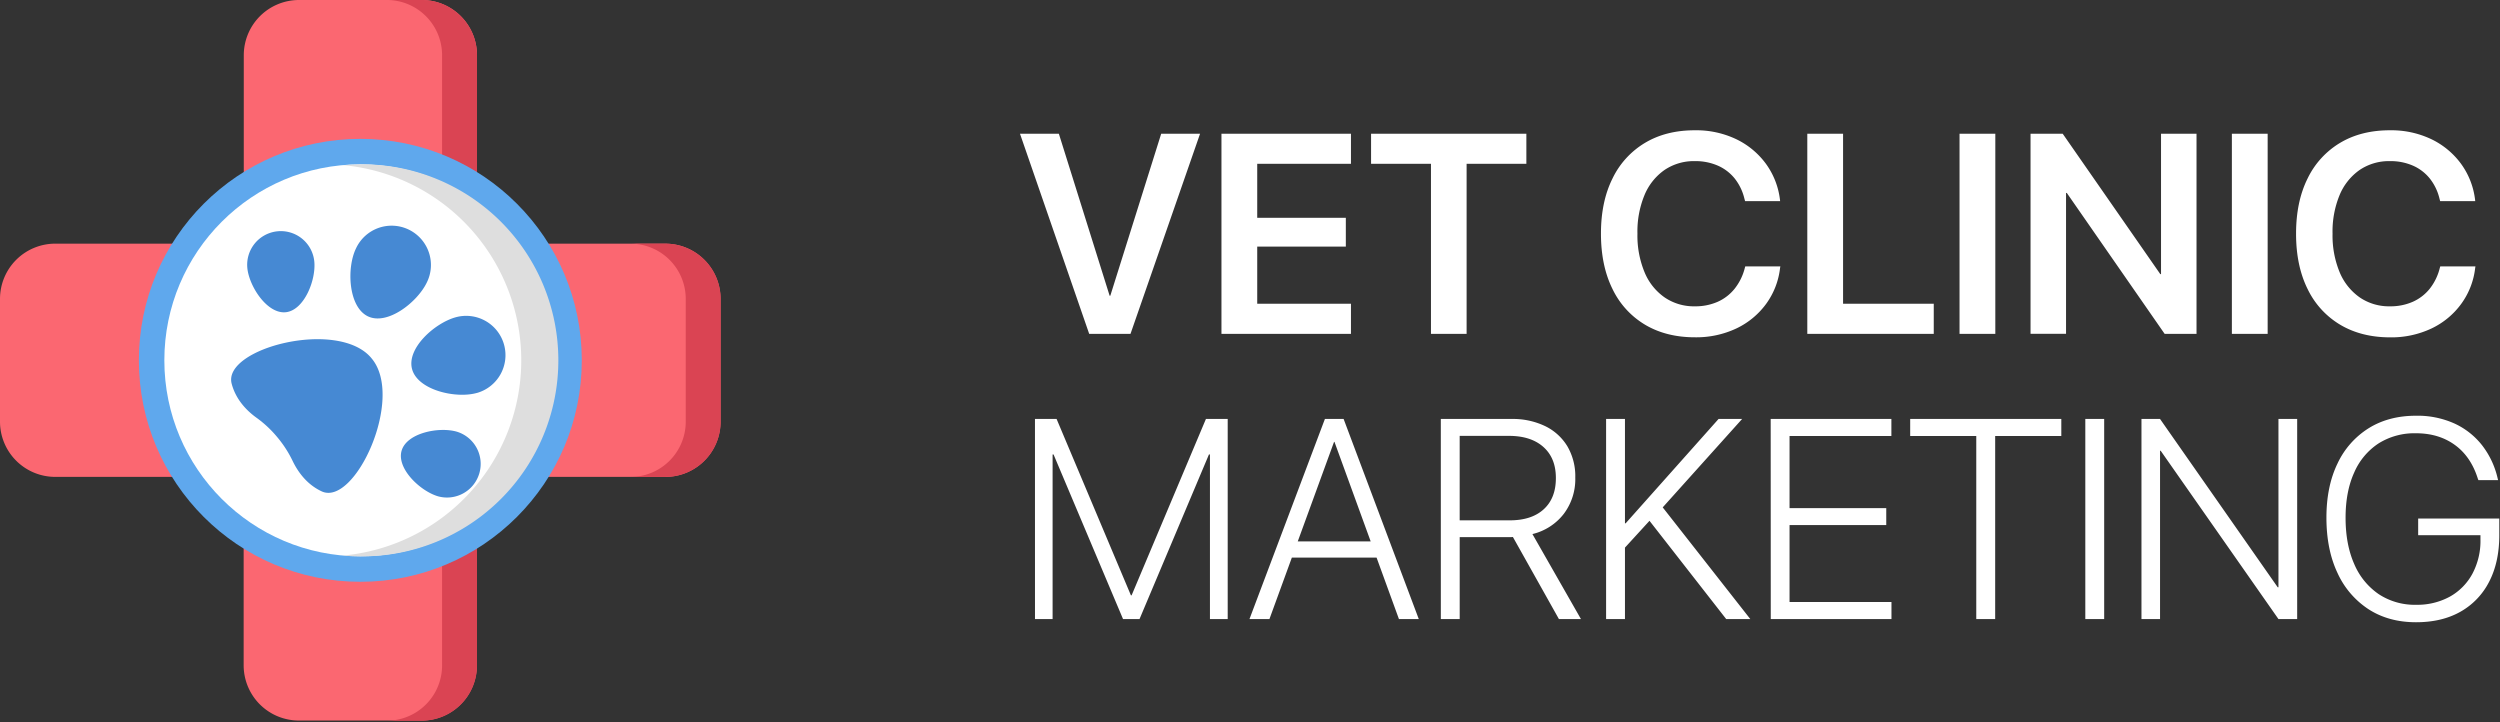 <svg xmlns="http://www.w3.org/2000/svg" xmlns:xlink="http://www.w3.org/1999/xlink" width="1222" height="353" fill="none" xmlns:v="https://vecta.io/nano"><rect width="100%" height="100%" fill="#333333" stroke="none"/><path d="M325.26 119.11h-92.1V27a27 27 0 0 0-27-27h-60a27 27 0 0 0-27 27v92.1H27a27 27 0 0 0-27 27v60a27 27 0 0 0 27 27h92.1v92.1c0 7.161 2.845 14.028 7.908 19.092s11.931 7.908 19.092 7.908h60c7.161 0 14.028-2.845 19.092-7.908s7.908-11.931 7.908-19.092v-92.1h92.1c7.161 0 14.028-2.845 19.092-7.908s7.908-11.931 7.908-19.092v-60a27 27 0 0 0-26.94-26.99z" fill="#fb6771"/><path d="M216.09 325.26a27.01 27.01 0 0 1-2.055 10.332c-1.357 3.276-3.346 6.253-5.853 8.76s-5.484 4.496-8.76 5.853a26.99 26.99 0 0 1-10.332 2.055h17.07c7.161 0 14.028-2.845 19.092-7.908s7.908-11.931 7.908-19.092v-92.1h-17.07v92.1zm0-298.26v92.1h17.07V27a27 27 0 0 0-27-27h-17.07a26.99 26.99 0 0 1 10.332 2.055 27 27 0 0 1 8.76 5.853 27.01 27.01 0 0 1 5.853 8.759c1.357 3.275 2.055 6.787 2.055 10.333zm109.17 92.11h-17.07c7.161 0 14.028 2.845 19.092 7.908s7.908 11.931 7.908 19.092v60c0 7.161-2.845 14.028-7.908 19.092s-11.931 7.908-19.092 7.908h17.07c7.161 0 14.028-2.845 19.092-7.908s7.908-11.931 7.908-19.092v-60c0-7.161-2.845-14.028-7.908-19.092s-11.931-7.908-19.092-7.908z" fill="#da4453"/><g fill="#fe9901"><use xlink:href="#B"/><use xlink:href="#B"/></g><path d="M176.13 284.38c59.785 0 108.25-48.465 108.25-108.25S235.915 67.88 176.13 67.88 67.88 116.345 67.88 176.13s48.465 108.25 108.25 108.25z" fill="#5fa8ed"/><use xlink:href="#B" fill="#fff"/><path d="M176.13 80.33l-8.57.38a95.81 95.81 0 0 1 87.23 95.425 95.81 95.81 0 0 1-87.23 95.425 95.87 95.87 0 0 0 8.57.38c12.664.129 25.227-2.253 36.964-7.01a95.8 95.8 0 0 0 31.416-20.702 95.81 95.81 0 0 0 21.022-31.202 95.82 95.82 0 0 0 0-73.782 95.81 95.81 0 0 0-21.022-31.202c-9.001-8.909-19.678-15.946-31.416-20.702s-24.3-7.139-36.964-7.01z" fill="#dedede"/><path d="M181.69 175.24l-.21-.26c-16.19-19.35-72.84-4.72-68.24 12.59 2 7.56 7.09 13 12.18 16.65 3.745 2.705 7.132 5.873 10.08 9.43a55.23 55.23 0 0 1 7.5 11.58c2.72 5.67 7.14 11.63 14.22 14.94 16.23 7.59 40.66-45.58 24.47-64.93zM174 121.45c-4.63 9.54-3.75 28.52 5.79 33.15s24.15-6.86 28.78-16.4c1.152-2.276 1.84-4.758 2.022-7.303a19.21 19.21 0 0 0-4.751-14.077c-1.687-1.914-3.738-3.472-6.033-4.584s-4.79-1.756-7.337-1.894-5.097.232-7.499 1.09A19.22 19.22 0 0 0 174 121.45zm-53.08 9.77c1 9 9.79 22.39 18.82 21.39s14.88-16 13.87-25c-.237-2.146-.896-4.225-1.937-6.117a16.45 16.45 0 0 0-4.13-4.911 16.44 16.44 0 0 0-5.695-2.955c-2.074-.602-4.246-.79-6.393-.552a16.45 16.45 0 0 0-6.117 1.937c-1.892 1.041-3.561 2.444-4.91 4.13a16.46 16.46 0 0 0-2.956 5.695c-.602 2.074-.789 4.247-.552 6.393v-.01zm112.13 60.86c-10.21 2.87-28.73-1.35-31.6-11.56s11-22.56 21.23-25.42c4.906-1.375 10.158-.745 14.6 1.752a19.21 19.21 0 0 1 9.085 11.563c1.375 4.906.745 10.158-1.752 14.6s-6.657 7.71-11.563 9.085v-.02zm-19 50.5c-8.71-2.59-20.31-13.6-17.73-22.31s18.37-11.81 27.08-9.23a16.45 16.45 0 0 1 9.616 7.96c2.035 3.814 2.487 8.275 1.258 12.419a16.45 16.45 0 0 1-20.224 11.161z" fill="#4689d3"/><path d="M498.57 65.37h19l24.81 79.17h.34l24.87-79.17h19l-34 97.81h-20.2l-33.82-97.81zm98.48 0h63.3v14.71h-45.82v26.37h43.31v14.09h-43.31v27.93h45.82v14.71h-63.3V65.37zm102.41 14.71h-29.28V65.37h75.91v14.71h-29.21v83.1h-17.42v-83.1zm104.61 78.62c-6.92-4.14-12.46-10.236-15.92-17.52-3.733-7.567-5.6-16.547-5.6-26.94v-.07c0-10.387 1.876-19.353 5.63-26.9a41 41 0 0 1 15.93-17.46c6.86-4.093 14.97-6.137 24.33-6.13A45.49 45.49 0 0 1 848.6 68a38.79 38.79 0 0 1 14.54 12 37.36 37.36 0 0 1 6.91 17.63l.07.67H853l-.36-1.3a25.2 25.2 0 0 0-4.68-9.7 21.83 21.83 0 0 0-8.2-6.3 27.23 27.23 0 0 0-11.32-2.24 25.54 25.54 0 0 0-14.84 4.34 28 28 0 0 0-9.76 12.24c-2.442 5.96-3.62 12.361-3.46 18.8v.07c-.151 6.441 1.026 12.844 3.46 18.81 2.017 4.962 5.414 9.241 9.79 12.33 4.362 2.962 9.538 4.493 14.81 4.38a27.01 27.01 0 0 0 11.15-2.21 22.14 22.14 0 0 0 8.3-6.4 26.66 26.66 0 0 0 5-10.24l.2-.67h17.15l-.14.74a36.73 36.73 0 0 1-6.84 17.62 38.41 38.41 0 0 1-14.57 12c-6.321 2.946-13.228 4.416-20.2 4.3-9.38 0-17.52-2.057-24.42-6.17zm79.34-93.33h17.48v83.1h44.33v14.71h-61.81V65.37zm74.41 0h17.49v97.81h-17.49V65.37zm34.71 0h15.72l57.2 82.28-16.53-13.65h7.39V65.37h17.35v97.81h-15.59l-57.27-82.49 16.53 13.62h-7.45v68.87h-17.35V65.37zm98.41 0h17.49v97.81h-17.49V65.37zm52.9 93.33c-6.92-4.143-12.46-10.238-15.93-17.52-3.73-7.567-5.6-16.547-5.59-26.94v-.07c0-10.387 1.87-19.353 5.62-26.9a40.99 40.99 0 0 1 15.93-17.46c6.87-4.093 14.98-6.137 24.33-6.13 6.97-.122 13.87 1.356 20.17 4.32a38.86 38.86 0 0 1 14.54 12 37.34 37.34 0 0 1 6.91 17.63l.07.67h-17.15l-.34-1.3a25.17 25.17 0 0 0-4.68-9.7 21.78 21.78 0 0 0-8.2-6.3 27.23 27.23 0 0 0-11.32-2.24c-5.28-.121-10.46 1.395-14.84 4.34a28.1 28.1 0 0 0-9.76 12.24c-2.43 5.962-3.61 12.363-3.45 18.8v.07a46.97 46.97 0 0 0 3.45 18.81 28.19 28.19 0 0 0 9.8 12.33 25.38 25.38 0 0 0 14.8 4.38 26.94 26.94 0 0 0 11.15-2.21c3.24-1.435 6.09-3.63 8.31-6.4 2.36-3.018 4.05-6.511 4.94-10.24l.21-.67H1210l-.13.74a36.79 36.79 0 0 1-6.87 17.65c-3.78 5.152-8.79 9.277-14.57 12-6.32 2.946-13.23 4.416-20.2 4.3-9.37-.02-17.5-2.087-24.39-6.2zm-637.95 46.09h10.57L552.79 291h.34l36.33-86.22h10.64v97.82h-8.68v-80.46H587l10.37-15.25L557 302.6h-8.06l-40.4-95.71 10.37 15.25h-4.4v80.46h-8.61l-.01-97.81zm141.72 0h6.85V216h-2.38l-31.58 86.6h-9.76l36.87-97.81zm-17.76 59.85h44.6l3 7.93H626.8l3.05-7.93zM652.29 216v-11.21h4.47l36.74 97.81h-9.7L652.29 216zm51.98-11.21h34.5a36.5 36.5 0 0 1 16.57 3.53 25.85 25.85 0 0 1 10.85 9.93A29 29 0 0 1 770 233.4v.13c.17 6.336-1.803 12.544-5.6 17.62-3.836 4.956-9.253 8.449-15.35 9.9l23.72 41.55H762l-22.5-40.13c-.331.053-.665.076-1 .07h-25v40.06h-9.22l-.01-97.81zM738 254.34c7.1 0 12.627-1.807 16.58-5.42s5.93-8.677 5.93-15.19v-.13c0-6.46-2.033-11.5-6.1-15.12s-9.67-5.427-16.81-5.42h-24.11v41.28H738zm47.06-49.55h9.22v97.81h-9.22v-97.81zm8.27 51h1.29l45.41-51h11.52l-39.45 43.92h-.47l-18.3 20v-12.92zm12.34-2l6.5-6.51 43.38 55.31h-11.79l-38.09-48.8zm59.84-49h59v8.34h-49.78v35.24H922v8.27h-47.27v37.62h49.82v8.34h-59l-.04-97.81zM966 213.13h-32.3v-8.34h73.87v8.34h-32.33v89.47H966v-89.47zm53.3-8.34h9.22v97.81h-9.22v-97.81zm27.45 0h9.08l65.54 93.74-11.93-11.46h4.27v-82.28h9.15v97.81h-9.15l-65.54-93.67 12 11.38h-4.34v82.29h-9.08v-97.81zm111.08 93.06c-6.67-4.344-11.96-10.507-15.25-17.76-3.61-7.627-5.41-16.627-5.42-27v-.07c0-10.173 1.8-18.973 5.39-26.4 3.3-7.106 8.59-13.107 15.22-17.28 6.55-4.087 14.27-6.13 23.18-6.13a43.93 43.93 0 0 1 18.77 3.79 36.59 36.59 0 0 1 13.49 10.61c3.66 4.722 6.25 10.181 7.59 16l.27 1.08h-9.62l-.27-.67c-2.26-7.227-6.01-12.74-11.26-16.54s-11.58-5.7-19-5.7a33 33 0 0 0-18.34 5c-5.25 3.483-9.38 8.426-11.86 14.22-2.8 6.167-4.2 13.52-4.2 22.06v.07c0 8.667 1.41 16.19 4.23 22.57a33.69 33.69 0 0 0 12 14.74 32.01 32.01 0 0 0 18.24 5.18c5.76.124 11.46-1.255 16.53-4 4.66-2.605 8.47-6.488 11-11.19 2.7-5.133 4.06-10.87 3.93-16.67v-2.17H1182v-8.13h39.65v8.13c0 8.773-1.64 16.33-4.91 22.67-3.11 6.177-7.98 11.295-14 14.71-6.08 3.46-13.34 5.187-21.79 5.18-8.86 0-16.57-2.1-23.12-6.3z" fill="#fff"/><defs ><path id="B" d="M176.13 271.93c52.909 0 95.8-42.891 95.8-95.8s-42.891-95.8-95.8-95.8-95.8 42.891-95.8 95.8 42.891 95.8 95.8 95.8z"/></defs></svg>